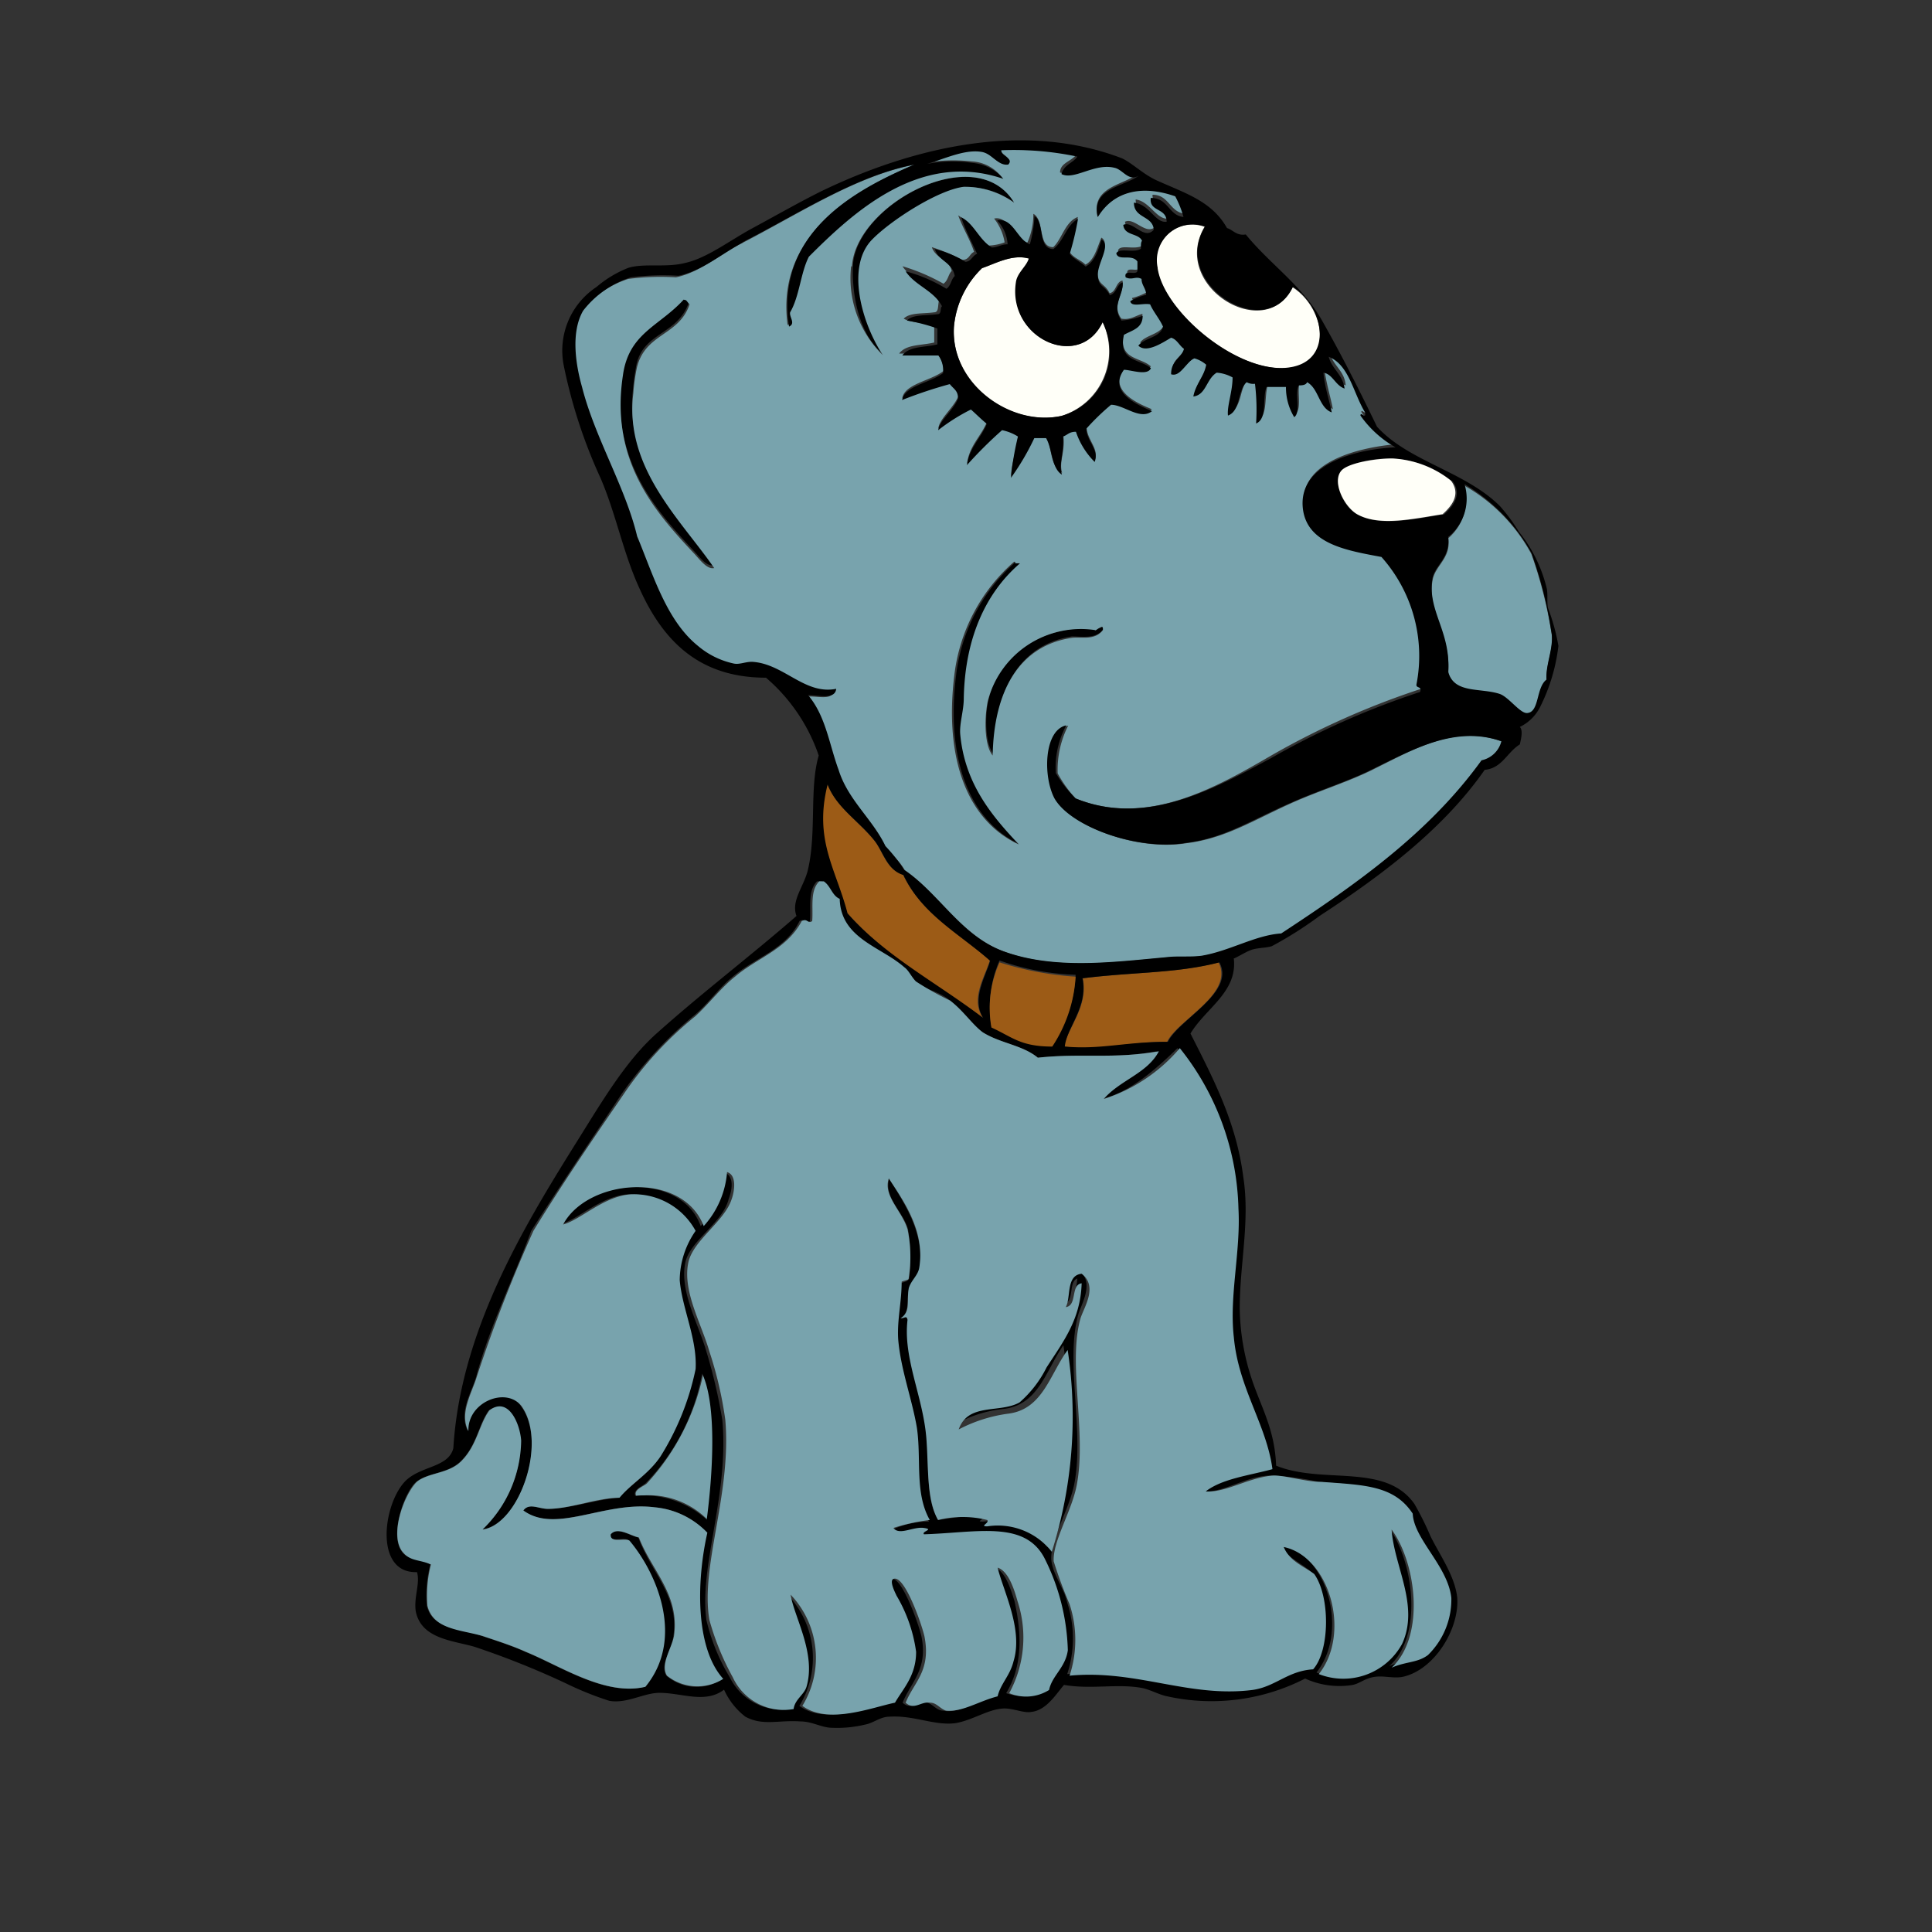 <svg id="bg_image_10" width="200" height="200" xmlns="http://www.w3.org/2000/svg" version="1.1" xmlns:xlink="http://www.w3.org/1999/xlink" xmlns:svgjs="http://svgjs.com/svgjs" class="bgs" preserveAspectRatio="xMidYMin slice"><rect width="100%" height="100%" fill="#333333" stroke="none"/><defs id="SvgjsDefs6604"/><rect id="rect_image_10" width="100%" height="100%" fill="none"/><svg id="variation_10" preserveAspectRatio="xMidYMin meet" viewBox="11.482 6.642 89.496 121.612" data-uid="10" data-keyword="variation_10" data-complex="true" style="overflow: visible;"><path id="10_l_0" d="M59.3 19.42A5 5 0 0 0 56.13 18.42C54.51 18.62 51.56 20.52 50.45 21.72C48.75 23.52 49.71 27.02 51.11 29.02C49.56 27.82 49.05 25.42 49.11 23.42C49.27 19.52 56.87 15.42 59.3 19.42Z " fill="#000000" class="000000" data-color-group="grays"/><path id="10_l_1" d="M71.25 20.92C69.04 24.62 75.08 28.32 76.78 24.72C78.84 26.02 79.51 29.72 76.26 29.82S68.67 26.22 68.26 23.52A2.26 2.26 0 0 1 71.25 20.92ZM60.26 22.92C60.11 23.52 59.52 23.82 59.45 24.42C58.79 27.92 63.36 30.02 64.83 26.92A4.27 4.27 0 0 1 62.25 32.82C59.08 33.52 55.25 30.92 55.47 27.22A5.84 5.84 0 0 1 57.24 23.52C58.12 23.22 59.15 22.62 60.26 22.92Z " data-color-original="#ffffff" fill="#fffff8" class="ffffff" data-color-group="grays"/><path id="10_l_2" d="M38.8 25.62C38.14 27.72 35.92 27.52 35.48 29.62A14.63 14.63 0 0 0 35.26 31.22C34.74 35.92 38.26 39.22 40.35 42.22C39.91 42.32 39.47 41.72 39.1 41.32C36.67 38.72 33.79 35.52 34.6 30.12C35.04 27.42 36.89 27.02 38.43 25.32C38.65 25.52 38.65 25.62 38.8 25.62Z " fill="#000000" class="000000" data-color-group="grays"/><path id="10_l_3" d="M87.62 37.22A10.89 10.89 0 0 1 91.82 41.52A27.52 27.52 0 0 1 93.07 46.42C93.29 47.42 92.7 48.42 92.78 49.52C92.19 49.92 92.34 51.42 91.6 51.62C91.16 51.72 90.42 50.62 89.83 50.42C88.58 50.02 86.95 50.32 86.59 49.02C86.74 46.52 85.26 45.22 85.59 43.22C85.74 42.22 86.77 41.82 86.59 40.52A3.22 3.22 0 0 0 87.59 37.22Z " data-color-original="#cbb777" fill="#78a3ad" class="cbb777" data-color-group="grays"/><path id="10_l_4" d="M59.74 42.12C57.53 44.02 56.27 46.92 56.2 50.62C56.2 51.42 55.91 52.22 55.98 52.92C56.2 56.02 57.9 58.02 59.67 59.82C56.43 58.32 54.95 54.42 55.61 49.12A11.23 11.23 0 0 1 59.37 42C59.44 42 59.44 42 59.44 42.1Z " fill="#000000" class="000000" data-color-group="grays"/><path id="10_l_5" d="M64.83 46C64.9 46 64.9 46.1 64.9 46.2C64.46 46.9 63.5 46.7 62.9 46.7C59.66 47.2 58.03 50 57.96 54.1C57.37 53.4 57.44 51.4 57.67 50.6C58.33 47.8 61.06 46 64.38 46.2C64.53 46.2 64.82 46.2 64.82 46Z " fill="#000000" class="000000" data-color-group="grays"/><path id="10_l_6" d="M47.5 56C48.09 57.5 49.56 58.4 50.5 59.6C51.02 60.3 51.24 61.4 52.27 61.7C53.45 64.2 55.81 65.4 57.73 67.1C57.44 68.1 56.48 69.5 57.29 70.7C54.34 68.6 51.1 66.8 48.74 64.1C48 61.3 46.6 59.5 47.49 56ZM72.13 67.22C73.13 69.22 69.55 70.82 68.89 72.22C66.24 72.22 64.69 72.82 62.4 72.52C62.62 71.32 63.95 70.02 63.58 68.22C66.75 67.82 69.48 67.92 72.13 67.22Z " data-color-original="#805722" fill="#9c5b16" class="805722" data-color-group="reds"/><path id="10_l_7" d="M39.69 93.12C40.69 95.12 40.35 99.52 39.98 102.32A5.23 5.23 0 0 0 35.48 100.82C35.26 100.42 35.92 100.22 36.14 100.02A14.52 14.52 0 0 0 39.69 93.12ZM53 17C49.24 18.6 44.23 21.4 45 27.1C45.44 26.9 45.07 26.5 45.07 26.2C45.59 25.2 45.73 23.7 46.25 22.7C49.05 19.9 53.25 16 58.49 17.8A2.57 2.57 0 0 0 56.57 16.8A10.43 10.43 0 0 0 53.1 17C54.28 16.8 55.83 16 57.1 16.1C57.76 16.2 58.1 17 58.8 16.9C59.17 16.5 58.36 16.4 58.36 16C60.06 16.2 61.53 15.9 63.15 16.4C62.86 16.8 62.15 16.9 62.15 17.5C63.03 17.8 64.21 16.8 65.47 17.1C66.13 17.2 66.47 18.1 67.02 17.6C66.14 18.3 64.07 18.4 64.51 20.3C65.51 18.6 67.39 18.3 69.51 18.8A6.2 6.2 0 0 1 70.03 20.1C69.03 20 69.03 18.9 67.97 18.9C67.97 19.8 68.97 19.5 68.97 20.4C68.23 20.5 67.79 19.3 66.91 19.2C66.91 20.2 68.09 20 68.16 20.9C67.57 21.5 66.83 20.3 66.24 20.6C66.31 21.3 67.12 21.1 67.42 21.6A0.55 0.55 0 0 0 67.35 22.1C66.83 22.4 65.95 22 65.8 22.4C65.95 23 66.8 22.5 67.13 22.9V23.4C67.2 23.9 66.25 23.3 66.39 23.9C66.76 24.1 66.98 23.8 67.39 24C67.46 24.4 67.68 24.6 67.68 25A3.91 3.91 0 0 1 66.68 25.4C66.75 25.8 67.49 25.5 67.93 25.6C68.15 26.1 68.52 26.5 68.74 27C68.52 27.7 67.56 27.7 67.19 28.2C67.78 28.7 68.74 27.9 69.25 27.7C69.62 27.8 69.77 28.2 70.06 28.4C69.91 29.1 69.18 29.2 69.25 30C69.84 30.2 70.25 29.3 70.72 29A6.65 6.65 0 0 1 71.46 29.4C71.31 30.2 70.8 30.6 70.65 31.4C71.46 31.2 71.46 30.2 72.12 29.9A2.42 2.42 0 0 1 73.12 30.2C73.12 31.1 72.75 32 72.83 32.6C73.64 32.3 73.42 31 74.01 30.5A0.84 0.84 0 0 0 74.53 30.6A9.2 9.2 0 0 1 74.6 33.1C75.26 32.8 74.97 31.5 75.26 30.8H76.44A3.89 3.89 0 0 0 76.96 32.7C77.4 32.4 77.03 31.2 77.25 30.7C77.47 30.6 77.69 30.6 77.77 30.5C78.51 30.9 78.58 32 79.32 32.4C79.25 31.9 78.88 30.7 78.8 29.9C79.46 30 79.54 30.7 80.13 30.9C80.06 30 79.39 29.7 79.13 28.9C80.53 29.4 80.68 31.2 81.42 32.4C81.49 32.9 81.05 32.3 81.13 32.6A6.4 6.4 0 0 0 83.34 34.6C80.98 34.8 77.15 35.7 77.51 38.5C77.73 40.7 80.24 41 82.45 41.5A9.6 9.6 0 0 1 84.66 49.5C84.59 49.8 85.03 49.6 84.88 50A50.67 50.67 0 0 0 75.44 54.2C71.83 56.3 67.55 58.7 63.13 56.9A7.78 7.78 0 0 1 62 55.32A6.14 6.14 0 0 1 62.66 52.32C61.26 52.62 61.19 55.52 61.92 56.92C62.92 58.72 67.08 60.22 70.1 59.72C72.53 59.42 74.23 58.32 76.66 57.22C78.43 56.42 80.42 55.82 81.97 55.02C84.4 53.82 87.06 52.22 89.97 53.32A1.63 1.63 0 0 1 88.72 54.52C85.4 59.12 80.83 62.32 76.11 65.42C74.49 65.62 72.87 66.52 71.11 66.82A17.48 17.48 0 0 1 68.82 66.92C65.5 67.22 61.74 67.72 58.57 66.52C55.92 65.52 54.57 62.92 52.38 61.42A4.22 4.22 0 0 0 51 60C50.19 58.3 48.71 57 48.05 55.2C47.53 53.6 47.31 51.8 46.13 50.5C46.79 50.4 47.83 50.8 47.9 50.1C45.84 50.4 44.58 48.5 42.59 48.4C42.22 48.4 41.78 48.6 41.41 48.5A5.61 5.61 0 0 1 39.2 47.4C37.2 45.8 36.32 42.9 35.37 40.5C34.63 37.4 32.79 34.3 31.9 31.1C31.53 29.8 31.16 27.6 31.97 26.3A6.18 6.18 0 0 1 34.97 24.2A15.82 15.82 0 0 1 37.97 24.1C39.44 23.8 40.7 22.7 42.03 22C45.72 20.1 49.33 17.7 53.03 17ZM49 23.4A6.77 6.77 0 0 0 51 29C49.67 27 48.64 23.4 50.34 21.7C51.52 20.5 54.47 18.6 56.09 18.4A5.34 5.34 0 0 1 59.26 19.4C56.87 15.42 49.27 19.52 49.05 23.42ZM60.06 21.9C59.25 21.6 58.88 20.2 58 20.4A3.21 3.21 0 0 1 58.66 21.9A3.28 3.28 0 0 1 57.66 22.1C56.92 21.6 56.55 20.7 55.74 20.2C56.03 21 56.48 21.7 56.74 22.5C56.45 22.6 56.45 23 56 23A11.94 11.94 0 0 0 54.08 22.2C54.3 22.9 55.19 23 55.33 23.7C55.11 23.9 55.11 24.3 54.81 24.5A12.36 12.36 0 0 0 52.23 23.4C52.82 24.3 54 24.6 54.52 25.6C54.45 25.9 54.52 26.3 54.23 26.3C53.57 26.4 52.68 26.3 52.31 26.7C52.83 27 53.71 26.9 54.23 27.2V28.2C53.42 28.4 52.46 28.3 52.02 28.9H54.38A1.34 1.34 0 0 1 54.8 30C54.06 30.6 52.37 30.8 52.22 31.7A28.64 28.64 0 0 1 55.22 30.7C55.44 31 55.74 31.1 55.74 31.6C55.45 32.3 54.56 33 54.49 33.6A23.46 23.46 0 0 1 56.55 32.3C56.92 32.6 57.21 32.9 57.55 33.2C57.18 34.1 56.44 34.7 56.3 35.8A26.42 26.42 0 0 1 58.51 33.6C58.88 33.7 59.17 33.9 59.51 34C59.44 35 59.07 35.8 59.07 36.6A15.83 15.83 0 0 0 60.54 34.1H61.28C61.65 34.8 61.5 36 62.28 36.4C62.06 35.7 62.5 35.1 62.35 34C62.64 33.9 62.79 33.6 63.16 33.7A4.75 4.75 0 0 0 64.34 35.6C64.63 34.9 63.82 34.3 63.82 33.5A12.6 12.6 0 0 1 65.35 32C66.16 32.1 67.19 33 67.93 32.4C66.93 32 65.2 31.2 66.16 29.8C66.6 29.8 67.63 30.2 67.86 29.7C67.2 29.1 65.8 29.3 66.16 27.6C66.68 27.3 67.27 27.2 67.34 26.4C66.9 26.5 66.6 26.8 66.01 26.7C65.35 25.8 66.23 25.1 66.08 24.3C65.64 24.4 65.71 25 65.27 25.1C64.98 24.5 64.61 24.6 64.53 24C64.38 23.2 65.41 22 64.75 21.6C64.46 22.3 64.31 23 63.75 23.3C63.46 23 63.01 22.9 62.75 22.5A18 18 0 0 0 63.27 20.3C62.46 20.6 62.27 21.7 61.72 22.2C60.72 22.2 61.2 20.5 60.47 20.1A4.41 4.41 0 0 1 60.1 21.9ZM38.46 25.5C36.91 27.2 34.99 27.6 34.63 30.3C33.82 35.7 36.69 38.9 39.13 41.5C39.5 41.9 39.94 42.5 40.38 42.4C38.32 39.4 34.7 36.1 35.29 31.4A11.92 11.92 0 0 1 35.51 29.8C36.03 27.6 38.16 27.8 38.83 25.8C38.65 25.62 38.65 25.52 38.51 25.52ZM59.33 42.1C59.33 42 59.33 42 59.26 42A11.23 11.23 0 0 0 55.5 49.1C54.84 54.4 56.31 58.3 59.56 59.8C57.86 58 56.17 56 55.87 52.9C55.8 52.2 56.09 51.4 56.09 50.6C56.16 46.9 57.42 44 59.63 42.1ZM64.33 46.3A6.05 6.05 0 0 0 57.62 50.7C57.4 51.6 57.33 53.5 57.91 54.2C57.98 50.1 59.61 47.3 62.85 46.8C63.44 46.7 64.32 47 64.85 46.3C64.85 46.2 64.85 46.1 64.78 46.1S64.54 46.22 64.39 46.32Z " data-color-original="#cbb777" fill="#78a3ad" class="cbb777" data-color-group="grays"/><path id="10_l_8" d="M73.09 67C73.31 69.1 71.32 70.1 70.36 71.7C71.83 74.6 73.24 77.3 73.68 80.7C74.12 83.5 73.46 86.2 73.46 89A14.74 14.74 0 0 0 74.2 93.4C74.79 95.2 75.67 96.6 75.75 98.9C78.7 100.1 82.61 98.7 84.45 101.3C84.74 101.8 85.11 102.5 85.45 103.3C85.97 104.4 87 105.8 87.15 107.2C87.3 109.2 85.68 111.8 83.68 112.2C83.09 112.3 82.5 112.1 81.91 112.2S81.03 112.6 80.58 112.7A5.16 5.16 0 0 1 77.58 112.3A12.92 12.92 0 0 1 68.81 113.4C68.37 113.3 67.81 113 67.34 112.9C65.79 112.6 64.1 113 62.4 112.7C61.88 113.3 61.29 114.3 60.34 114.4C59.82 114.5 59.09 114.1 58.42 114.2C57.54 114.3 56.65 114.9 55.62 115.1C54.29 115.3 52.97 114.6 51.42 114.7C50.83 114.7 50.42 115.1 49.87 115.2A7.5 7.5 0 0 1 47.81 115.4C47.15 115.4 46.56 115 45.81 115C44.41 114.9 43.45 115.3 42.34 114.7A4.46 4.46 0 0 1 41 113C39.82 113.9 38.35 113.2 36.94 113.2C35.94 113.2 34.88 113.9 33.77 113.7A20.3 20.3 0 0 1 31.04 112.6A53.23 53.23 0 0 0 25.29 110.3C23.89 109.9 21.97 109.8 21.6 108.1C21.45 107.2 21.89 106.3 21.67 105.6C18.94 105.7 19.53 101.2 21.01 99.8C22.01 98.9 23.66 99 23.96 97.8C24.4 90.5 28.31 84 31.55 78.8C33.25 76.1 34.79 73.4 36.86 71.6C39.66 69.1 42.69 66.8 45.56 64.3C45.19 63.3 46.08 62.4 46.3 61.3C46.82 59 46.37 56.2 46.96 54.2A11.21 11.21 0 0 0 43.64 49.3C39.44 49.3 37.15 47 35.64 43.6C34.64 41.4 34.17 38.9 33.21 36.7A32.33 32.33 0 0 1 30.92 29.7A4.8 4.8 0 0 1 32.98 24.7A7 7 0 0 1 34.98 23.5C35.98 23.2 37.34 23.5 38.52 23.2C39.92 22.9 41.32 21.8 42.8 21S45.68 19.4 47.08 18.7C52.24 16.2 59.47 14.1 66.03 16.6C66.69 16.9 67.36 17.6 68.24 18C70.01 18.8 71.71 19.3 72.66 21C73.03 21.1 73.25 21.5 73.84 21.4C75.39 23.3 77.38 24.6 78.63 26.8S80.99 31.2 82.1 33.5C84.1 35.7 87.63 36.3 89.84 38.5A11.08 11.08 0 0 1 91.02 40.1A9.07 9.07 0 0 1 92.79 43.7C92.86 44.1 92.79 44.5 92.86 44.9A12.88 12.88 0 0 1 93.52 47.3A11.58 11.58 0 0 1 92.34 51.2A2.78 2.78 0 0 1 91.09 52.4C91.31 52.6 91.16 53.2 91.09 53.5C90.28 54 89.98 55 88.88 55.1C86.3 58.8 82.47 61.7 78.48 64.3A24.16 24.16 0 0 1 75.48 66.2C75.19 66.3 74.67 66.3 74.3 66.4S73.49 66.8 73.05 67ZM42.19 21.9C40.86 22.6 39.61 23.7 38.13 24A15.82 15.82 0 0 0 35.13 24.1A6.18 6.18 0 0 0 32.13 26.2C31.32 27.6 31.69 29.7 32.06 31C32.87 34.2 34.79 37.3 35.53 40.4C36.53 42.8 37.37 45.7 39.36 47.3A5.15 5.15 0 0 0 41.57 48.4C41.94 48.5 42.31 48.3 42.75 48.3C44.75 48.4 46.07 50.4 48.06 50C47.99 50.7 46.95 50.4 46.29 50.4C47.4 51.7 47.62 53.5 48.21 55.1C48.8 57 50.35 58.2 51.16 59.9A10.16 10.16 0 0 1 52.34 61.4C54.55 62.9 55.88 65.5 58.53 66.5C61.77 67.7 65.46 67.2 68.78 66.9C69.52 66.8 70.33 66.9 71.07 66.8C72.84 66.5 74.46 65.5 76.07 65.4C80.79 62.3 85.36 59.1 88.68 54.5A1.63 1.63 0 0 0 89.93 53.3C87.05 52.3 84.4 53.8 81.93 55C80.38 55.8 78.39 56.4 76.62 57.2C74.11 58.3 72.49 59.4 70.06 59.7C67.06 60.2 62.83 58.7 61.8 56.9C61.06 55.5 61.14 52.6 62.54 52.3A5.63 5.63 0 0 0 61.88 55.3A7.78 7.78 0 0 0 63.13 56.9C67.55 58.7 71.83 56.3 75.37 54.4A50.67 50.67 0 0 1 84.81 50.2C84.96 49.8 84.52 50 84.59 49.7A9.36 9.36 0 0 0 82.38 41.7C80.24 41.3 77.73 40.9 77.44 38.7C77.07 35.8 80.91 34.9 83.27 34.8A6.74 6.74 0 0 1 81.06 32.8C81.06 32.5 81.43 33.1 81.35 32.6C80.61 31.4 80.35 29.6 79.06 29.1C79.28 29.9 79.94 30.2 80.06 31.1C79.47 30.9 79.32 30.2 78.73 30.1C78.8 31 79.17 32.1 79.25 32.6C78.44 32.3 78.44 31.1 77.7 30.7C77.63 30.9 77.33 30.9 77.18 30.9C76.89 31.4 77.33 32.6 76.89 32.9A3.6 3.6 0 0 1 76.37 31H75.15C74.86 31.7 75.22 33 74.49 33.3A13.58 13.58 0 0 0 74.42 30.8A0.84 0.84 0 0 1 73.9 30.7C73.31 31.2 73.53 32.5 72.72 32.8C72.65 32.2 73.01 31.3 73.01 30.4A2.42 2.42 0 0 0 72.01 30.1C71.35 30.5 71.35 31.5 70.54 31.6C70.69 30.8 71.2 30.4 71.35 29.6A1.93 1.93 0 0 0 70.61 29.2C70.09 29.4 69.73 30.4 69.14 30.2C69.14 29.3 69.8 29.2 69.95 28.6C69.66 28.4 69.51 28 69.14 27.9C68.62 28.2 67.59 28.9 67.08 28.4C67.45 27.9 68.48 27.9 68.63 27.2C68.41 26.7 68.04 26.3 67.82 25.8C67.38 25.7 66.64 26 66.57 25.6A3.91 3.91 0 0 1 67.57 25.2C67.57 24.8 67.28 24.6 67.28 24.2C66.91 24 66.69 24.3 66.28 24.1C66.13 23.5 67.09 24.1 67.02 23.6V23.1C66.65 22.6 65.84 23.1 65.69 22.6C65.84 22.2 66.8 22.6 67.24 22.3C67.24 22 67.24 21.9 67.31 21.8C67.09 21.3 66.2 21.5 66.13 20.8C66.72 20.5 67.46 21.8 68.05 21.1C67.98 20.2 66.8 20.4 66.8 19.4C67.8 19.5 68.13 20.7 68.86 20.6C68.86 19.7 67.75 20 67.86 19.1C68.97 19.1 68.97 20.2 69.92 20.3A6.2 6.2 0 0 0 69.4 19C67.4 18.3 65.57 18.6 64.53 20.3C64.09 18.5 66.15 18.4 67.11 17.7C66.45 18.1 66.11 17.3 65.56 17.2C64.31 16.9 63.05 18 62.24 17.6C62.39 17 62.98 16.9 63.24 16.5A19.42 19.42 0 0 0 58.45 16.1C58.45 16.5 59.26 16.6 58.89 17C58.23 17.1 57.89 16.3 57.19 16.2C55.94 16 54.39 16.9 53.19 17.1A8.33 8.33 0 0 1 56.66 16.9A2.85 2.85 0 0 1 58.58 17.9C53.34 16.1 49.14 20 46.34 22.8C45.82 23.8 45.75 25.3 45.16 26.3C45.09 26.6 45.53 27 45.09 27.2C44.21 21.3 49.22 18.6 52.98 17C49.29 17.7 45.68 20.1 42.14 21.9ZM68.29 23.5C68.66 26.2 73.16 30 76.29 29.8S78.87 26 76.81 24.7C75.11 28.3 69.07 24.5 71.28 20.9A2.26 2.26 0 0 0 68.3 23.52ZM86.8 36.92A6.24 6.24 0 0 0 83.11 35.52C82 35.42 80.23 35.82 79.87 36.32C79.28 37.02 80.02 38.62 80.87 39.02C82.27 39.82 84.41 39.32 86.33 39.02C86.99 38.42 87.44 37.72 86.85 36.92ZM86.58 40.42C86.73 41.82 85.7 42.22 85.58 43.12C85.29 45.12 86.76 46.42 86.58 48.92C86.95 50.32 88.58 49.92 89.82 50.32C90.41 50.52 91.15 51.62 91.59 51.52C92.33 51.42 92.11 49.92 92.77 49.42C92.7 48.42 93.29 47.32 93.06 46.32A25.49 25.49 0 0 0 91.81 41.42A11.6 11.6 0 0 0 87.61 37.12A3.09 3.09 0 0 1 86.61 40.42ZM48.76 64.12C51.12 66.82 54.44 68.52 57.31 70.72C56.57 69.52 57.46 68.12 57.75 67.12C55.83 65.42 53.47 64.22 52.29 61.72C51.29 61.42 51.04 60.32 50.52 59.62C49.52 58.32 48.09 57.52 47.52 56.02C46.64 59.52 48.04 61.32 48.77 64.12ZM60.76 73.22C59.76 72.42 58.4 72.32 57.29 71.62C56.55 71.12 55.96 70.22 55.23 69.62S53.61 68.92 52.94 68.42C52.65 68.22 52.5 67.82 52.2 67.52C50.73 66.22 48.14 65.72 48.14 63.22C47.62 63.02 47.55 62.42 47.14 62.12H46.85C46.26 62.72 46.48 63.72 46.41 64.62C46.12 64.82 46.12 64.42 45.75 64.62C44.87 66.42 42.95 66.92 41.55 68.12C40.67 68.82 39.93 69.92 39.04 70.62A24.84 24.84 0 0 0 34.54 75.52C32.62 78.42 30.78 81.12 28.86 84.12C27.75 87.12 26.28 90.02 25.39 93.32C25.1 94.32 24.28 95.52 24.87 96.72C24.87 94.82 27.3 93.82 28.19 95.12C29.96 97.42 28.12 102.62 25.76 102.92A7.54 7.54 0 0 0 28.19 97.32C28.12 96.22 27.38 94.62 26.19 95.42C25.53 96.32 25.45 97.62 24.42 98.62C23.61 99.42 22.36 99.32 21.62 99.92S19.85 103.42 20.81 104.42C21.18 104.82 21.81 104.72 22.51 105.12A7.78 7.78 0 0 0 22.29 107.72C22.66 109.22 24.35 109.12 25.76 109.62C26.64 109.92 27.6 110.22 28.49 110.62C30.7 111.52 33.49 113.42 36.01 112.82C38.44 109.82 36.67 105.82 35.01 103.62C34.72 103.32 33.83 103.82 33.83 103.22C34.27 102.72 35.08 103.32 35.6 103.42C36.41 105.62 38.18 107.12 37.81 109.62C37.74 110.42 36.93 111.42 37.37 112.12A2.91 2.91 0 0 0 40.91 112.32C39.07 110.32 39.21 106.02 39.91 103.12A5 5 0 0 0 36.59 101.52C33.42 101.12 30.4 103.22 28.33 101.72C28.7 101.22 29.33 101.62 29.88 101.62C31.28 101.62 32.98 101.02 34.38 100.92C35.19 100.02 36.3 99.42 36.96 98.32A14 14 0 0 0 39.02 92.82C39.17 90.92 38.21 89.02 38.02 87.22A6 6 0 0 1 39.02 84.12A4.41 4.41 0 0 0 34.96 81.82C33.26 81.92 31.79 83.42 30.68 83.72C32.3 80.82 38.27 80.32 39.53 83.82A5.46 5.46 0 0 0 41 80.42C41.74 80.72 41.44 81.72 41.29 82.12C40.92 83.62 38.86 84.72 38.56 86.12C38.19 87.92 39.37 89.92 39.89 91.72A33.34 33.34 0 0 1 40.89 96.02C41.33 100.72 39.42 105.22 39.89 108.62A12.39 12.39 0 0 0 41.36 112.22A3.64 3.64 0 0 0 45.19 114.22C45.26 113.62 45.85 113.32 46 112.82C46.66 110.72 45.26 108.42 45 107.02A5.77 5.77 0 0 1 45.74 114.02C47.36 115.22 50.16 114.12 51.57 113.82C52.16 112.92 52.97 112.12 52.9 110.62A9.43 9.43 0 0 0 51.57 106.92C51.86 107.52 51.05 106.12 51.5 106.02C52.16 105.82 53.2 108.72 53.42 109.62C53.86 111.72 52.76 112.52 52.24 113.82C52.76 114.32 53.24 113.72 53.79 113.82C54.16 113.92 54.38 114.32 54.79 114.32C55.79 114.52 56.85 113.72 58.03 113.42A18 18 0 0 0 59.03 111.22C59.55 109.22 58.37 106.82 58.03 105.32C58.69 105.52 59.03 106.62 59.28 107.42C59.8 109.72 59.72 111.62 58.76 113.22A3.07 3.07 0 0 0 61.27 113.02C61.42 112.12 62.27 111.62 62.45 110.52A13.7 13.7 0 0 0 60.98 104.72C59.8 102.32 56.78 103.22 53.53 103.32C53.38 103.02 54.05 102.92 53.53 102.92S52.06 103.42 51.61 102.92A5.41 5.41 0 0 1 53.9 102.42C52.9 100.72 53.31 98.62 53.09 96.62C52.87 94.82 52.09 92.92 51.91 91.02C51.84 89.82 52.13 88.72 52.13 87.42C52.35 87.32 52.57 87.32 52.65 87.12A10.73 10.73 0 0 0 52.58 84.02C52.29 82.92 51.03 82.02 51.4 80.82C52.21 82.22 53.61 84.12 53.32 86.42C53.25 86.92 52.8 87.32 52.66 87.72C52.44 88.42 52.73 89.22 52.14 89.62C52.43 89.62 52.43 89.42 52.58 89.72C52.29 92.12 53.58 94.52 53.76 97.12C53.91 99.02 53.69 101.12 54.5 102.32A23 23 0 0 1 57.3 102.02C57.45 102.32 56.78 102.42 57.3 102.42A4.73 4.73 0 0 1 61.36 104.02A27.1 27.1 0 0 0 62.36 91.32C61.25 92.92 60.81 95.02 58.67 95.32A8 8 0 0 0 55.5 96.32C56.09 94.52 58.08 95.32 59.33 94.62A10.5 10.5 0 0 0 61.03 92.42A10 10 0 0 0 63.24 87.12C62.65 87.32 63.09 88.62 62.36 88.72C62.8 88.12 62.43 86.72 63.36 86.62C64.36 87.42 63.43 88.82 63.29 89.42C62.48 92.32 63.66 96.62 63.07 99.92C62.78 101.62 61.52 103.52 61.6 104.82C61.67 105.72 62.41 106.62 62.6 107.52A7.21 7.21 0 0 1 62.6 112.02C66.8 111.62 70.05 113.32 74.1 112.92C75.57 112.72 76.31 111.62 77.93 111.62C79.11 110.42 78.93 107.02 78 105.62C77.34 105.02 76.45 104.72 76.08 103.92C78.96 104.42 80.36 109.32 78.29 111.92A4.22 4.22 0 0 0 83.53 110.02C84.64 107.62 83.09 105.12 82.87 102.82C84.42 105.02 85.01 109.62 82.87 111.52C83.75 111.12 84.57 111.22 85.16 110.72A4.89 4.89 0 0 0 86.63 107.12C86.48 105.22 84.27 103.52 84.2 101.92C83.02 100.22 81.1 100.12 78.45 99.92A18.28 18.28 0 0 0 75.45 99.52C73.9 99.52 72.45 100.62 71.17 100.52C72.17 99.62 73.9 99.52 75.37 99.12C75 96.32 73.31 94.02 72.94 90.82C72.65 88.22 73.38 85.42 73.23 82.72A17.29 17.29 0 0 0 69.54 72.62C68.21 73.92 66.54 75.42 64.75 75.82C65.75 74.62 67.48 74.32 68.22 72.82C65.49 73.32 63.57 72.92 60.77 73.22ZM57.81 71.22C59.14 71.82 59.65 72.42 61.64 72.42A8.54 8.54 0 0 0 63.13 68A15.79 15.79 0 0 1 58.34 67.1A7.28 7.28 0 0 0 57.83 71.22ZM63.56 68.22C63.93 70.02 62.56 71.32 62.45 72.52C64.74 72.72 66.21 72.22 68.94 72.22C69.6 70.82 73.22 69.12 72.18 67.22C69.48 67.92 66.75 67.82 63.58 68.22ZM36.07 100C35.85 100.2 35.26 100.4 35.41 100.8A5.9 5.9 0 0 1 39.91 102.3C40.28 99.5 40.57 95.1 39.62 93.1A13.34 13.34 0 0 1 36.07 100Z " fill="#000000" class="000000" data-color-group="grays"/><path id="10_l_9" d="M60.48 20.22C61.22 20.52 60.7 22.32 61.73 22.32C62.39 21.82 62.54 20.82 63.28 20.42A18 18 0 0 1 62.76 22.62C62.98 22.92 63.42 23.12 63.76 23.42C64.35 23.12 64.57 22.32 64.76 21.72C65.42 22.12 64.39 23.32 64.54 24.12C64.61 24.72 64.98 24.62 65.28 25.22C65.72 25.12 65.72 24.52 66.09 24.42C66.16 25.22 65.35 25.92 66.02 26.82A4.75 4.75 0 0 0 67.35 26.52C67.35 27.32 66.69 27.42 66.17 27.72C65.8 29.42 67.17 29.22 67.87 29.82C67.65 30.32 66.62 29.92 66.17 29.92C65.17 31.32 66.98 32.12 67.94 32.52C67.2 33.12 66.17 32.12 65.36 32.12A15.1 15.1 0 0 0 63.81 33.62C63.81 34.42 64.62 34.92 64.33 35.72A4.87 4.87 0 0 1 63.15 33.82C62.71 33.82 62.63 34.02 62.34 34.12C62.41 35.22 62.05 35.82 62.27 36.52C61.61 36.12 61.68 34.92 61.27 34.22H60.53A15.83 15.83 0 0 1 59.06 36.72A18 18 0 0 1 59.5 34.12A3 3 0 0 0 58.5 33.72A26.42 26.42 0 0 0 56.29 35.92C56.44 34.82 57.17 34.22 57.54 33.32C57.17 33.02 56.88 32.72 56.54 32.42A12.18 12.18 0 0 0 54.48 33.72C54.55 33.12 55.48 32.42 55.73 31.72C55.73 31.22 55.44 31.12 55.21 30.82A28.64 28.64 0 0 0 52.21 31.82C52.36 30.92 54.05 30.72 54.79 30.12A1.67 1.67 0 0 0 54.5 29.02H52.22C52.66 28.42 53.62 28.52 54.43 28.32V27.32A11.36 11.36 0 0 0 52.51 26.82C52.88 26.42 53.69 26.52 54.43 26.42C54.72 26.42 54.58 26.02 54.72 25.92C54.2 24.92 53.02 24.62 52.43 23.72A9.73 9.73 0 0 1 55 24.82C55.29 24.62 55.29 24.22 55.52 24.02C55.37 23.12 54.52 23.12 54.27 22.32A6.79 6.79 0 0 1 56.19 23.12C56.56 23.12 56.63 22.72 56.93 22.62C56.56 21.82 56.19 21.12 55.93 20.32C56.74 20.72 57.04 21.72 57.85 22.22C58.22 22.22 58.44 22.02 58.85 22.02A2.36 2.36 0 0 0 58.19 20.52C59.19 20.32 59.44 21.72 60.25 22.02A7.65 7.65 0 0 0 60.54 20.22ZM57.24 23.52A5.84 5.84 0 0 0 55.47 27.22C55.25 30.82 59.08 33.52 62.25 32.82A4.18 4.18 0 0 0 64.83 26.92C63.36 30.02 58.83 27.92 59.37 24.42C59.44 23.82 60.03 23.42 60.18 22.92C59.15 22.62 58.12 23.22 57.24 23.52Z " fill="#000000" class="000000" data-color-group="grays"/><path id="10_l_10" d="M86.29 39C84.37 39.3 82.23 39.8 80.83 39C80.02 38.5 79.28 37 79.83 36.3C80.2 35.8 81.97 35.5 83.07 35.5A6.46 6.46 0 0 1 86.76 36.9C87.35 37.7 86.91 38.4 86.24 39Z " data-color-original="#ffffff" fill="#fffff8" class="ffffff" data-color-group="grays"/><path id="10_l_11" d="M58.34 67.22A20.23 20.23 0 0 0 63.13 68.12A8.88 8.88 0 0 1 61.66 72.52C59.66 72.52 59.15 71.92 57.83 71.32A7 7 0 0 1 58.34 67.22Z " data-color-original="#805722" fill="#9c5b16" class="805722" data-color-group="reds"/><path id="10_l_12" d="M68.37 72.82C67.63 74.22 65.94 74.62 64.9 75.82A10.49 10.49 0 0 0 69.69 72.62A16.79 16.79 0 0 1 73.38 82.72C73.53 85.42 72.79 88.22 73.09 90.82C73.38 94.02 75.15 96.32 75.52 99.12C74.05 99.52 72.35 99.72 71.32 100.52C72.57 100.62 74.05 99.62 75.6 99.52C76.41 99.52 77.6 99.92 78.6 99.92C81.25 100.12 83.17 100.12 84.35 101.92C84.42 103.52 86.56 105.22 86.78 107.22A4.89 4.89 0 0 1 85.31 110.82C84.65 111.32 83.91 111.22 83.02 111.62C85.16 109.62 84.57 105.02 83.02 102.92C83.17 105.22 84.79 107.72 83.68 110.12A4.22 4.22 0 0 1 78.44 112.02C80.5 109.42 79.1 104.62 76.23 104.02C76.6 104.92 77.48 105.22 78.15 105.72C79.15 107.12 79.15 110.52 78.08 111.72C76.46 111.82 75.72 112.82 74.25 113.02C70.25 113.52 66.95 111.72 62.75 112.12A7.21 7.21 0 0 0 62.75 107.62A27.28 27.28 0 0 1 61.75 104.92C61.68 103.62 62.93 101.72 63.22 100.02C63.81 96.72 62.63 92.42 63.44 89.62C63.66 88.92 64.55 87.62 63.51 86.82C62.51 86.92 62.85 88.32 62.51 88.92C63.25 88.82 62.8 87.52 63.51 87.42C63.44 89.72 62.33 91.12 61.3 92.72A7.17 7.17 0 0 1 59.6 94.92C58.35 95.62 56.36 94.92 55.77 96.62A9.36 9.36 0 0 1 58.94 95.62C61.08 95.32 61.52 93.12 62.63 91.62A28.09 28.09 0 0 1 61.63 104.32A4.32 4.32 0 0 0 57.57 102.72C57.05 102.72 57.72 102.52 57.57 102.32A6.46 6.46 0 0 0 54.47 102.32C53.73 101.02 53.88 98.92 53.73 97.12C53.51 94.52 52.26 92.12 52.55 89.72C52.48 89.42 52.4 89.62 52.11 89.62C52.77 89.22 52.48 88.52 52.63 87.72C52.78 87.22 53.22 86.92 53.29 86.42C53.66 84.12 52.29 82.22 51.37 80.82C51 81.92 52.18 82.82 52.55 84.02A8.56 8.56 0 0 1 52.62 87.12C52.62 87.22 52.4 87.22 52.18 87.32C52.18 88.62 51.89 89.72 51.96 90.92C52.11 92.82 52.84 94.72 53.14 96.52C53.43 98.52 52.99 100.62 53.95 102.32A12.57 12.57 0 0 0 51.66 102.82C52.03 103.32 52.91 102.72 53.58 102.82S53.43 103.02 53.58 103.22C56.9 103.12 59.92 102.32 61.17 104.72A13.7 13.7 0 0 1 62.64 110.52C62.49 111.62 61.64 112.12 61.46 113.02A2.73 2.73 0 0 1 58.95 113.22A7.31 7.31 0 0 0 59.47 107.42C59.25 106.62 58.88 105.52 58.22 105.32C58.59 106.82 59.84 109.22 59.22 111.22C59 112.12 58.41 112.62 58.22 113.42C57.04 113.72 56.01 114.42 54.98 114.32C54.61 114.22 54.39 113.82 53.98 113.82C53.39 113.72 52.98 114.32 52.43 113.82C52.95 112.52 54.05 111.82 53.61 109.62C53.39 108.72 52.36 105.82 51.69 106.02C51.25 106.12 52.13 107.52 51.76 106.92A9.43 9.43 0 0 1 53.09 110.62C53.09 112.12 52.28 112.92 51.76 113.82C50.29 114.12 47.56 115.22 45.93 114.02A5.77 5.77 0 0 0 45.19 107.02C45.41 108.42 46.81 110.72 46.19 112.82C46.04 113.32 45.45 113.62 45.38 114.22A3.53 3.53 0 0 1 41.55 112.22A16.66 16.66 0 0 1 40.08 108.62C39.49 105.22 41.48 100.72 41.08 96.02A24.34 24.34 0 0 0 40.08 91.72C39.56 89.92 38.38 87.92 38.75 86.12C39.04 84.72 41.04 83.52 41.48 82.12C41.63 81.72 41.85 80.62 41.19 80.42A5.71 5.71 0 0 1 39.72 83.82C38.39 80.32 32.42 80.82 30.87 83.72C31.98 83.42 33.45 81.92 35.15 81.82A4.41 4.41 0 0 1 39.21 84.12A5.5 5.5 0 0 0 38.21 87.22C38.36 89.02 39.32 90.92 39.21 92.82A16.73 16.73 0 0 1 37 98.32C36.26 99.42 35.16 100.02 34.42 100.92C33.02 100.92 31.32 101.62 29.92 101.62C29.33 101.62 28.74 101.22 28.37 101.72C30.43 103.22 33.46 101.12 36.63 101.52A5.26 5.26 0 0 1 39.95 103.12C39.29 106.02 39.14 110.32 40.95 112.32A3.06 3.06 0 0 1 37.41 112.12C36.97 111.42 37.7 110.42 37.85 109.62C38.22 107.02 36.45 105.52 35.64 103.42C35.12 103.32 34.31 102.72 33.87 103.22C33.8 103.82 34.75 103.42 35.05 103.62C36.82 105.72 38.52 109.82 36.05 112.82C33.54 113.42 30.74 111.52 28.53 110.62C27.65 110.22 26.69 109.92 25.8 109.62C24.4 109.22 22.7 109.22 22.33 107.72A7.78 7.78 0 0 1 22.55 105.12C21.89 104.82 21.3 104.92 20.85 104.42C19.85 103.42 20.85 100.72 21.66 99.92C22.4 99.32 23.66 99.42 24.46 98.62C25.46 97.62 25.57 96.32 26.23 95.42C27.41 94.52 28.15 96.22 28.23 97.32A7.92 7.92 0 0 1 25.8 102.92C28.09 102.62 29.93 97.42 28.23 95.12C27.23 93.92 24.84 94.92 24.91 96.72C24.32 95.62 25.13 94.32 25.43 93.32A93 93 0 0 1 29 84.12C30.84 81.12 32.76 78.32 34.68 75.52A22.33 22.33 0 0 1 39.18 70.62C40.06 69.82 40.8 68.82 41.69 68.12C43.09 66.92 44.93 66.42 45.89 64.62C46.26 64.42 46.26 64.82 46.55 64.62C46.62 63.72 46.4 62.72 46.99 62.12H47.28C47.72 62.42 47.8 63.02 48.28 63.22C48.35 65.72 50.86 66.22 52.34 67.52C52.63 67.72 52.78 68.12 53.08 68.42A18.47 18.47 0 0 0 55.22 69.62C56.03 70.22 56.62 71.12 57.28 71.62C58.39 72.32 59.79 72.42 60.75 73.22C63.55 72.92 65.47 73.32 68.34 72.82Z " data-color-original="#cbb777" fill="#78a3ad" class="cbb777" data-color-group="grays"/></svg></svg>